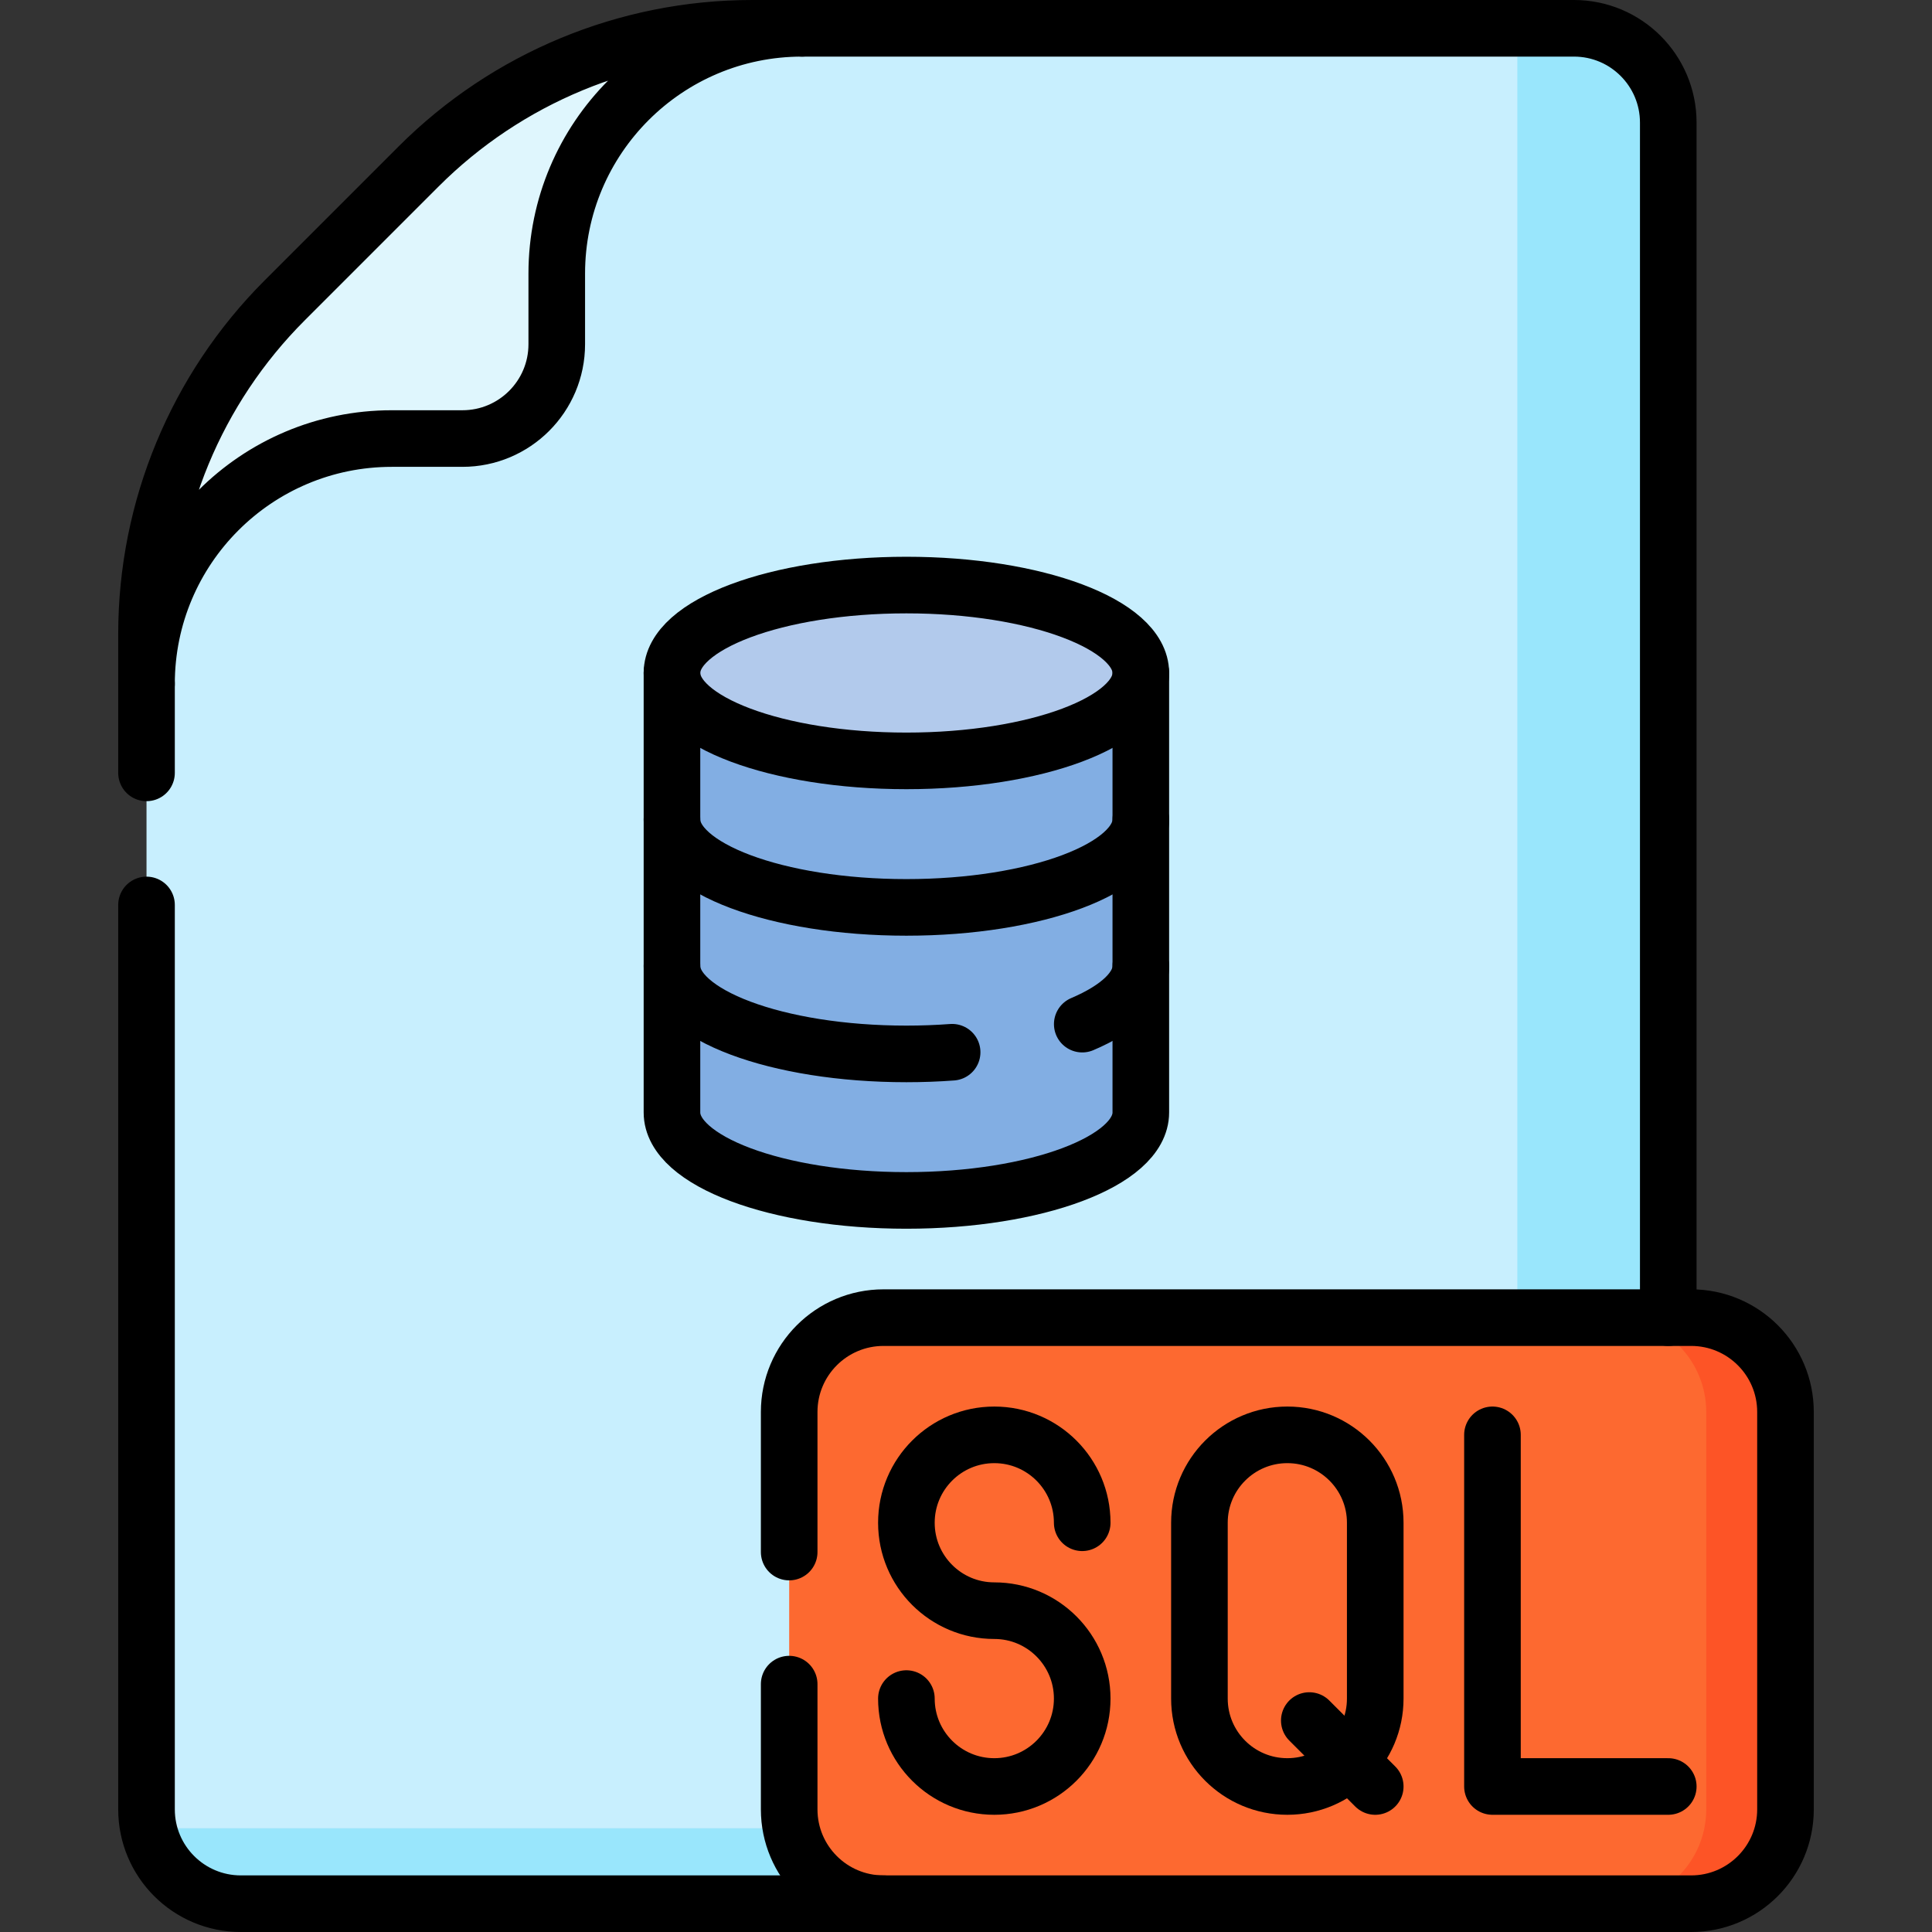 <?xml version="1.0" encoding="UTF-8"?>
<svg xmlns="http://www.w3.org/2000/svg" xmlns:xlink="http://www.w3.org/1999/xlink" version="1.1" id="Capa_1" x="0px" y="0px" viewBox="0 0 512 512" style="enable-background:new 0 0 512 512;" xml:space="preserve" width="512" height="512">
<rect x="0" y="0" width="512" height="512" fill="#333333" stroke="none"/>
<g>
	<path style="fill:#C8EFFE;" d="M38.828,479.5c0,13.807,11.193,25,25,25h170.312l207.969-46.594V32.5c0-13.807-11.193-25-25-25&#10;&#9;&#9;H212.547c-33.152,0-70.404,20.935-93.846,44.377L83.205,87.373c-23.442,23.442-44.377,60.694-44.377,93.846V479.5z"/>
	<path style="fill:#99E6FC;" d="M417.109,7.5h-15v366.255c0,61.163-49.583,110.745-110.745,110.745H39.328&#10;&#9;&#9;c2.316,11.411,12.405,20,24.5,20h170.312l207.969-46.594V32.5C442.109,18.693,430.917,7.5,417.109,7.5z"/>
	<path style="fill:#DFF6FD;" d="M110.935,44.112C134.377,20.67,166.172,7.5,199.324,7.5h13.223c-35.899,0-65,29.101-65,65v18.719&#10;&#9;&#9;c0,13.807-11.193,25-25,25h-18.719c-35.899,0-65,29.101-65,65l0-13.223c0-33.152,13.17-64.946,36.612-88.388L110.935,44.112z"/>
	<path style="fill:#82AEE3;" d="M302.328,294.828c0,12.867-27.814,23.297-62.125,23.297s-62.125-10.43-62.125-23.297V178.344&#10;&#9;&#9;c0,12.867,124.25,12.867,124.25,0V294.828z"/>
	<ellipse style="fill:#B2CAEC;" cx="240.203" cy="178.344" rx="62.125" ry="23.297"/>
	<path style="fill:#FD6930;" d="M448.172,504.5H234.141c-13.807,0-25-11.193-25-25V374.188c0-13.807,11.193-25,25-25h214.031&#10;&#9;&#9;c13.807,0,25,11.193,25,25V479.5C473.172,493.307,461.979,504.5,448.172,504.5z"/>
	<path style="fill:#FD5426;" d="M448.172,349.188h-21c13.807,0,25,11.193,25,25V479.5c0,13.807-11.193,25-25,25h21&#10;&#9;&#9;c13.807,0,25-11.193,25-25V374.188C473.172,360.38,461.979,349.188,448.172,349.188z"/>
	<path style="fill:none;stroke:#000000;stroke-width:15;stroke-linecap:round;stroke-linejoin:round;stroke-miterlimit:10;" d="&#10;&#9;&#9;M442.109,349.187V32.5c0-13.807-11.193-25-25-25H212.547"/>
	<path style="fill:none;stroke:#000000;stroke-width:15;stroke-linecap:round;stroke-linejoin:round;stroke-miterlimit:10;" d="&#10;&#9;&#9;M38.828,239.82V479.5c0,13.807,11.193,25,25,25h170.312"/>
	
		<line style="fill:none;stroke:#000000;stroke-width:15;stroke-linecap:round;stroke-linejoin:round;stroke-miterlimit:10;" x1="38.828" y1="181.219" x2="38.828" y2="204.82"/>
	<path style="fill:none;stroke:#000000;stroke-width:15;stroke-linecap:round;stroke-linejoin:round;stroke-miterlimit:10;" d="&#10;&#9;&#9;M110.935,44.112C134.377,20.67,166.172,7.5,199.324,7.5h13.223c-35.899,0-65,29.101-65,65v18.719c0,13.807-11.193,25-25,25h-18.719&#10;&#9;&#9;c-35.899,0-65,29.101-65,65l0-13.223c0-33.152,13.17-64.946,36.612-88.388L110.935,44.112z"/>
	<path style="fill:none;stroke:#000000;stroke-width:15;stroke-linecap:round;stroke-linejoin:round;stroke-miterlimit:10;" d="&#10;&#9;&#9;M178.078,217.172c0,12.867,27.814,23.297,62.125,23.297s62.125-10.43,62.125-23.297"/>
	<path style="fill:none;stroke:#000000;stroke-width:15;stroke-linecap:round;stroke-linejoin:round;stroke-miterlimit:10;" d="&#10;&#9;&#9;M302.328,178.344v116.484c0,12.867-27.814,23.297-62.125,23.297s-62.125-10.43-62.125-23.297V178.344"/>
	
		<ellipse style="fill:none;stroke:#000000;stroke-width:15;stroke-linecap:round;stroke-linejoin:round;stroke-miterlimit:10;" cx="240.203" cy="178.344" rx="62.125" ry="23.297"/>
	<path style="fill:none;stroke:#000000;stroke-width:15;stroke-linecap:round;stroke-linejoin:round;stroke-miterlimit:10;" d="&#10;&#9;&#9;M286.808,271.405c9.66-4.106,15.521-9.499,15.521-15.405"/>
	<path style="fill:none;stroke:#000000;stroke-width:15;stroke-linecap:round;stroke-linejoin:round;stroke-miterlimit:10;" d="&#10;&#9;&#9;M178.078,256c0,12.867,27.814,23.297,62.125,23.297c4.148,0,8.202-0.152,12.122-0.443"/>
	
		<polyline style="fill:none;stroke:#000000;stroke-width:15;stroke-linecap:round;stroke-linejoin:round;stroke-miterlimit:10;" points="&#10;&#9;&#9;395.516,380.25 395.516,473.437 442.109,473.437 &#9;"/>
	<path style="fill:none;stroke:#000000;stroke-width:15;stroke-linecap:round;stroke-linejoin:round;stroke-miterlimit:10;" d="&#10;&#9;&#9;M341.156,473.437L341.156,473.437c-12.867,0-23.297-10.43-23.297-23.297v-46.594c0-12.866,10.43-23.297,23.297-23.297h0&#10;&#9;&#9;c12.866,0,23.297,10.43,23.297,23.297v46.594C364.453,463.007,354.023,473.437,341.156,473.437z"/>
	
		<line style="fill:none;stroke:#000000;stroke-width:15;stroke-linecap:round;stroke-linejoin:round;stroke-miterlimit:10;" x1="346.978" y1="455.963" x2="364.453" y2="473.438"/>
	<path style="fill:none;stroke:#000000;stroke-width:15;stroke-linecap:round;stroke-linejoin:round;stroke-miterlimit:10;" d="&#10;&#9;&#9;M240.203,450.141c0,12.866,10.43,23.297,23.297,23.297h0c12.866,0,23.297-10.43,23.297-23.297v0&#10;&#9;&#9;c0-12.866-10.43-23.297-23.297-23.297h0c-12.867,0-23.297-10.43-23.297-23.297v0c0-12.866,10.43-23.297,23.297-23.297h0&#10;&#9;&#9;c12.866,0,23.297,10.43,23.297,23.297"/>
	<path style="fill:none;stroke:#000000;stroke-width:15;stroke-linecap:round;stroke-linejoin:round;stroke-miterlimit:10;" d="&#10;&#9;&#9;M209.141,411.312v-37.125c0-13.807,11.193-25,25-25h214.031c13.807,0,25,11.193,25,25V479.5c0,13.807-11.193,25-25,25H234.141&#10;&#9;&#9;c-13.807,0-25-11.193-25-25v-33.188"/>
</g>















</svg>
